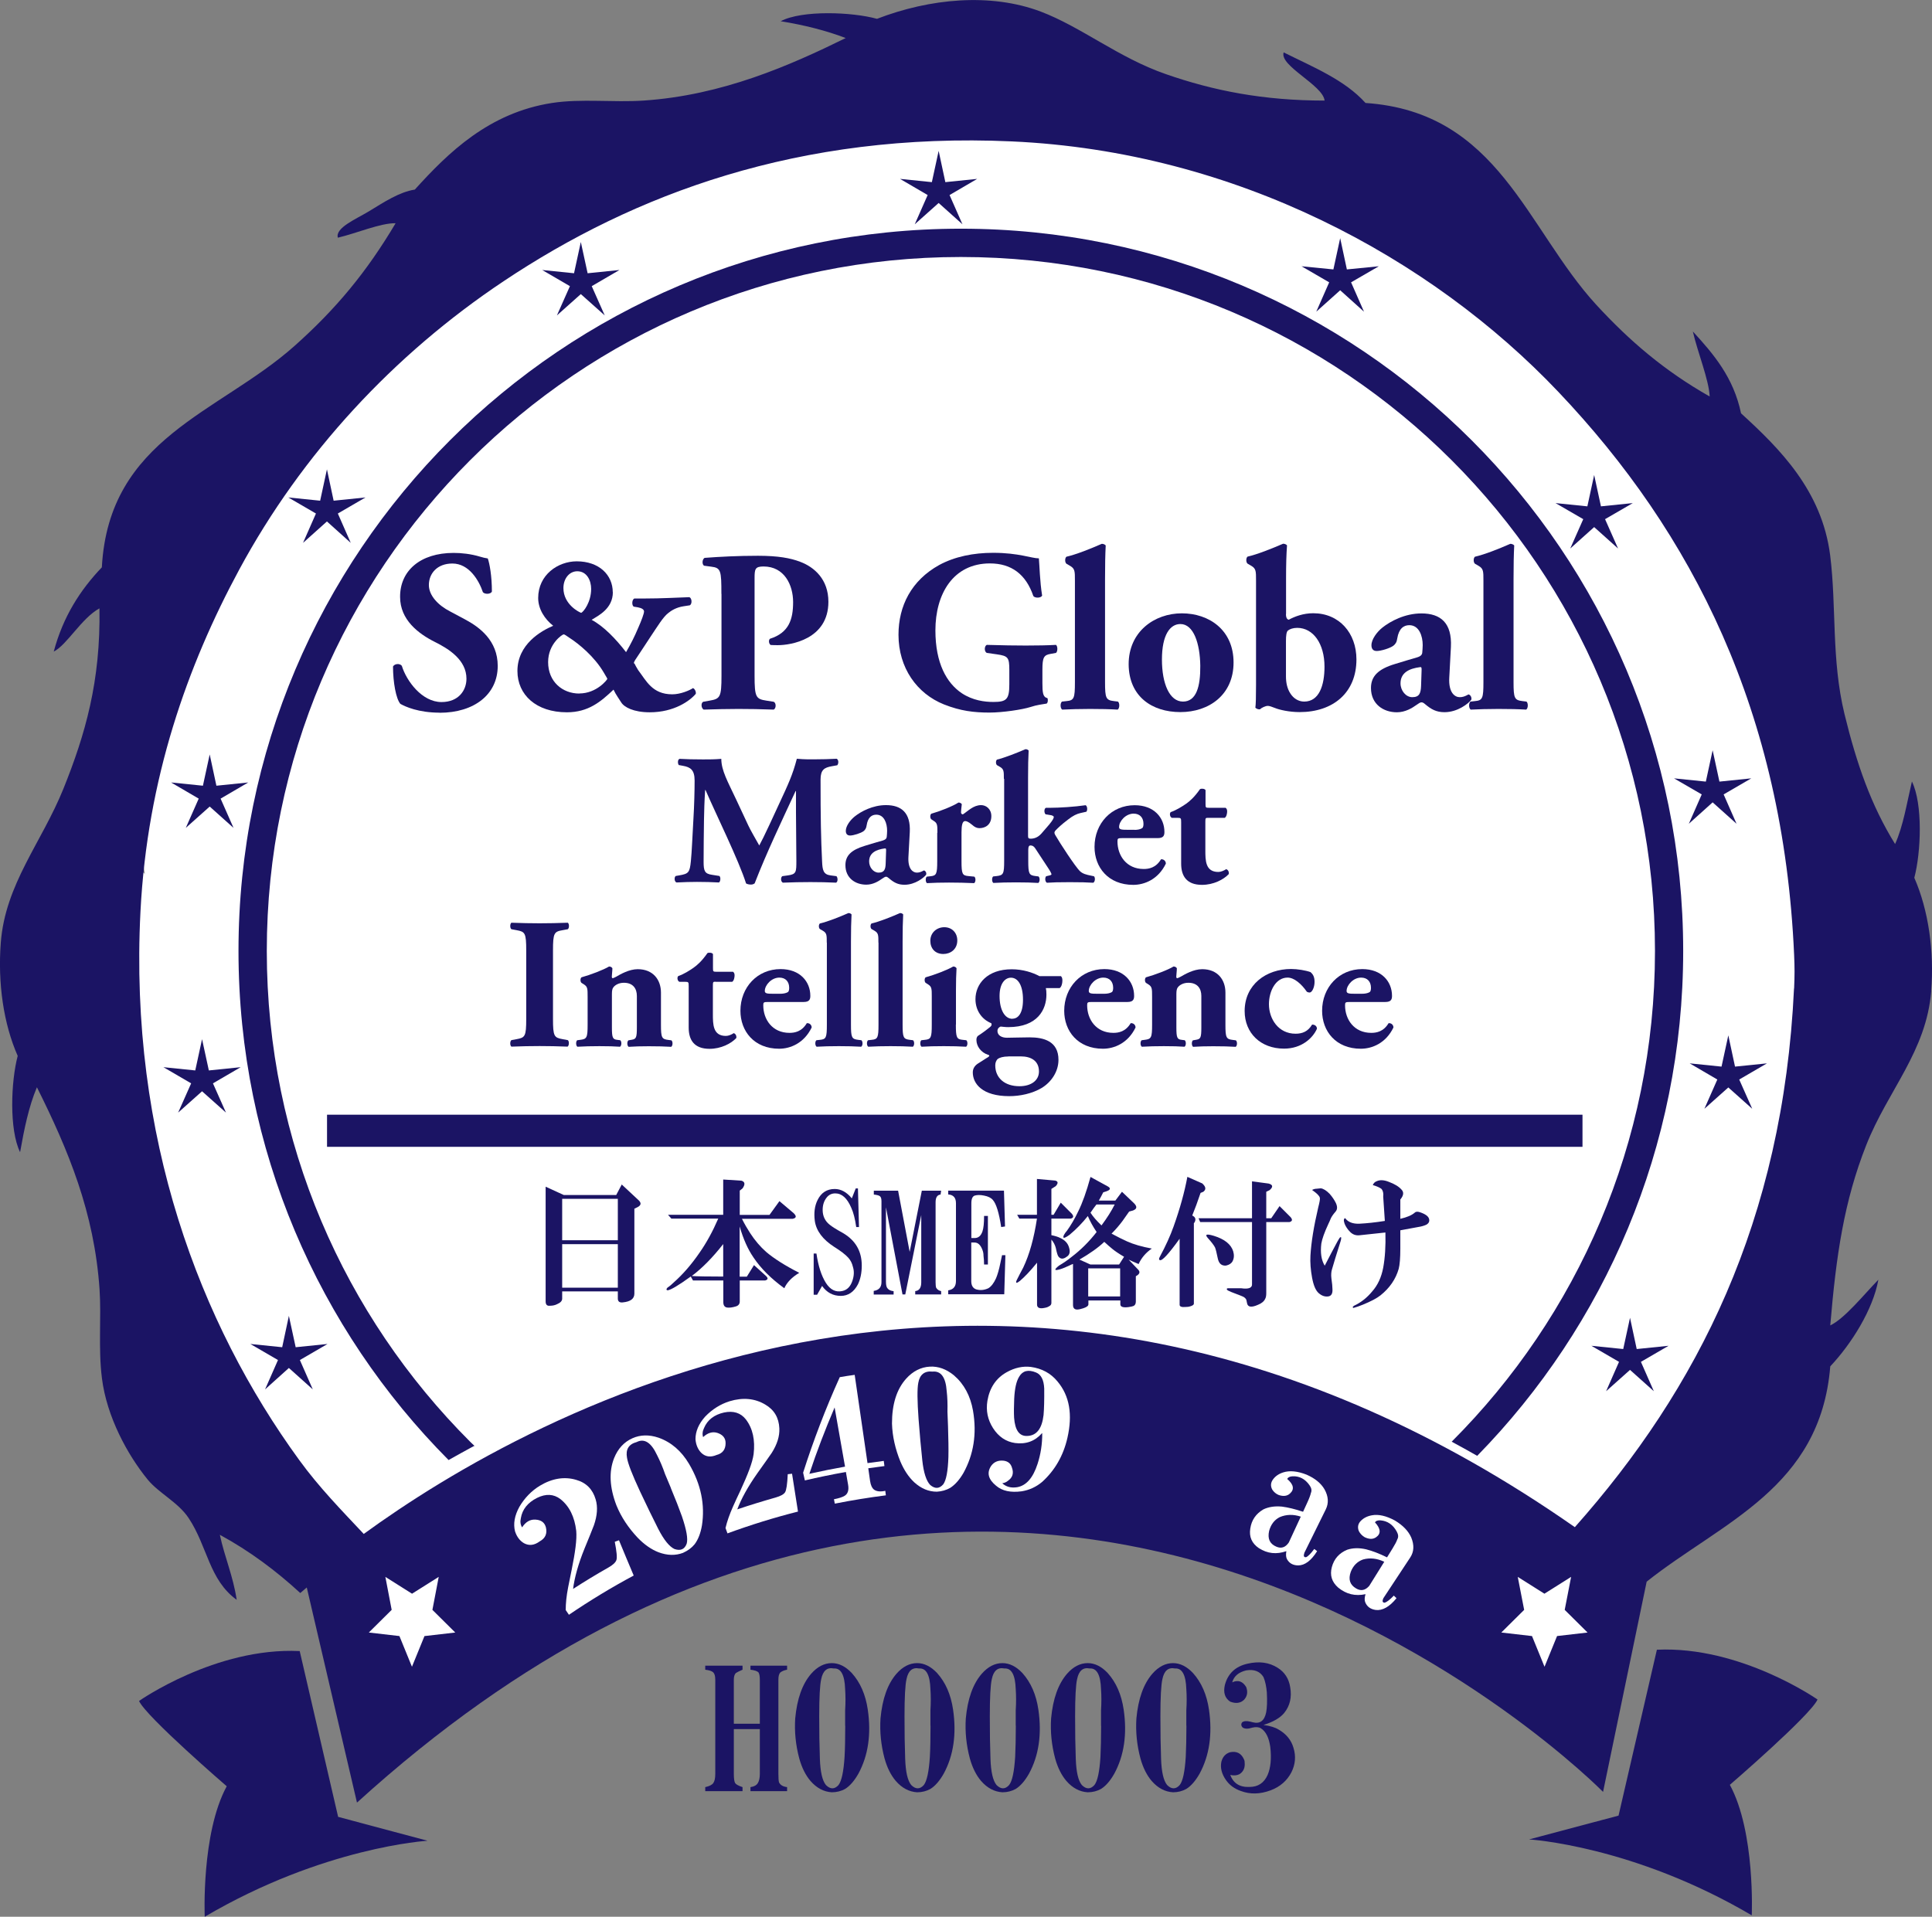 <?xml version="1.0" encoding="UTF-8"?><svg id="b" xmlns="http://www.w3.org/2000/svg" width="202.04" height="200.48" viewBox="0 0 202.04 200.48"><rect x="0" y="0" width="202.04" height="200.48" fill="#808080" stroke="none"/><g id="c"><polyline points="190.06 74.49 190.06 92.33 190.06 109.68 187.63 129.84 184.78 141.47 179.1 149.84 170.75 159.84 166.71 163.18 166.42 174.34 162.67 177.84 157 170.75 149.46 165.84 148.62 152.84 141.85 152.72 133.94 146.12" fill="#fff" stroke-width="0"/><polyline points="8.96 85.34 8.96 95.18 8.96 108 11.63 119.95 14.54 124.53 17.09 135.37 21.13 145.32 26.18 152.84 29.62 160.51 38.56 170.75 43.08 174.34 46.58 174.34 49.63 168.85 49.63 157.18 56.44 152.72 64.78 147.56 70.32 145.51" fill="#fff" stroke-width="0"/><ellipse cx="100.25" cy="82.75" rx="85.76" ry="70.61" fill="#fff" stroke-width="0"/><path d="M201.95,103.64c.34-4.12-.28-8.46-1.76-11.83.71-2.68.9-7.73-.25-10.07-.53,2.24-.9,4.64-1.76,6.54-2.5-4.03-4.01-8.35-5.29-13.59-1.39-5.74-.82-11.15-1.5-16.61-.86-6.77-5.28-11.16-9.32-14.85-.78-3.74-2.86-6.19-5.04-8.56.5,2.19,1.68,5.04,1.76,6.8-4.74-2.69-8.37-5.81-11.83-9.56-7.35-8-10.23-20.2-24.16-21.14-2.19-2.43-5.48-3.75-8.56-5.29-.47,1.41,4.11,3.42,4.28,5.04-6.43,0-11.65-1.04-16.61-2.77-4.95-1.72-8.81-4.92-13.08-6.54-5.25-1.98-11.6-1.37-17.12.76-2.57-.72-7.85-.93-10.07.25,2.45.4,4.74.97,6.8,1.76-5.78,2.84-12.87,5.99-21.15,6.54-3.2.21-6.49-.22-9.56.25-6.6,1.02-10.86,5.2-14.35,9.06-1.63.25-3.25,1.33-4.78,2.26-1.31.8-3.57,1.73-3.27,2.77,1.9-.44,4.49-1.55,6.04-1.51-3.01,5.07-6.2,8.94-10.58,12.84-7.89,7.02-19.41,9.6-20.14,23.15-2.26,2.36-4.06,5.17-5.03,8.81,1.39-.7,2.89-3.48,4.78-4.52.13,7.62-1.48,13.18-3.77,18.87-2.28,5.64-6.08,9.96-6.55,16.11-.32,4.21.28,8.45,1.77,11.83-.71,2.68-.9,7.73.25,10.07.43-2.42.91-4.79,1.76-6.79,3.29,6.59,6,13.08,6.55,21.14.2,2.94-.15,6.13.25,9.31.5,3.99,2.65,7.97,4.78,10.58,1.17,1.43,3.17,2.36,4.28,4.02,1.99,2.99,2.13,6.46,5.03,8.56-.37-2.49-1.26-4.45-1.76-6.8,3.13,1.7,5.9,3.78,8.41,6.09.18-.16.42-.35.68-.58l5.25,22.5c69.46-63.11,130.31-1.12,130.31-1.12l4.56-21.99c7.87-6.25,18.17-9.78,19.2-22.52,2.2-2.33,4.47-5.93,5.03-9.06-1.53,1.57-3.5,4.04-5.03,4.78.62-7.37,1.44-12.98,3.77-18.88,2.26-5.71,6.28-9.76,6.79-16.11ZM44.39,171.12l-1.31,3.21-1.31-3.21-3.2-.37,2.39-2.37-.66-3.45,2.79,1.76,2.79-1.76-.66,3.45,2.39,2.37-3.2.37ZM162.83,171.12l-1.31,3.21-1.31-3.21-3.21-.37,2.39-2.37-.67-3.45,2.79,1.76,2.79-1.76-.67,3.45,2.39,2.37-3.2.37ZM187.61,103.39c-1.15,24.36-10.1,41.9-22.92,56.34-58.63-40.95-109.54-11.75-126.65.71-2.29-2.44-4.68-4.88-6.74-7.72-10.4-14.27-17.82-33.79-16.61-57.39.71-13.89,4.9-25.69,10.32-35.74,6.54-12.12,16.14-22.5,27.69-30.2,13.53-9.03,30.82-15.61,53.11-14.6,23.44,1.06,43.86,12.19,57.14,26.18,14.05,14.79,23.55,33.5,24.67,58.89.06,1.38.06,2.11,0,3.52Z" fill="#1b1464" stroke-width="0"/><path d="M31.33,172.69c-8.78-.42-16.79,5.22-16.79,5.22.76,1.67,9.17,8.92,9.17,8.92-2.68,4.93-2.3,13.65-2.3,13.65,12.42-7.31,23.3-7.95,23.3-7.95l-9.35-2.5-4.02-17.35Z" fill="#1b1464" stroke-width="0"/><path d="M173.27,172.55l-4.01,17.35-9.36,2.49s10.88.63,23.29,7.94c0,0,.39-8.71-2.29-13.65,0,0,8.39-7.23,9.17-8.92,0,0-8.02-5.62-16.79-5.21Z" fill="#1b1464" stroke-width="0"/><path d="M49.56,151.26s.03-.02.06-.03c-.15-.14-.31-.29-.46-.44-13.14-13.14-21.26-31.27-21.26-51.32s8.12-38.19,21.26-51.33c13.14-13.13,31.28-21.26,51.32-21.26s38.19,8.12,51.33,21.26c13.14,13.14,21.26,31.28,21.26,51.33s-8.12,38.18-21.26,51.32t0,0c.89.48,1.78.97,2.67,1.48,13.32-13.62,21.54-32.25,21.54-52.81,0-41.72-33.82-75.54-75.54-75.54-41.72,0-75.54,33.82-75.54,75.54,0,20.77,8.4,39.6,21.97,53.25.86-.48,1.73-.97,2.64-1.46Z" fill="#1b1464" stroke-width="0"/><rect x="34.2" y="116.59" width="131.29" height="3.36" fill="#1b1464" stroke-width="0"/><path d="M58.79,135.08v.75c0,.23-.17.42-.52.57-.23.12-.48.17-.75.17-.31.04-.46-.11-.46-.46v-11.99l1.9.87h5.48l.58-1.1,1.79,1.67c.27.27.23.5-.12.69l-.35.17v8.88c0,.54-.4.84-1.21.92-.35.04-.52-.1-.52-.4v-.75h-5.82ZM58.79,125.39v4.33h5.82v-4.33h-5.82ZM58.79,134.68h5.82v-4.55h-5.82v4.55Z" fill="#1b1464" stroke-width="0"/><path d="M72.23,133.52c-1.27.92-2.08,1.4-2.42,1.44-.15-.04-.15-.13,0-.29.23-.15.44-.33.63-.52.96-.85,1.86-1.88,2.71-3.12.73-1.04,1.38-2.23,1.96-3.57h-4.9l-.35-.4h5.77v-3.69l1.9.12c.38.11.42.38.12.81l-.29.23v2.54h3.11l1.04-1.44,1.5,1.27c.31.31.27.5-.12.58h-5.3c.27.54.56,1.04.86,1.5.5.77,1.06,1.42,1.67,1.96.81.69,1.96,1.42,3.46,2.19-.77.46-1.29,1-1.56,1.61-1.38-1-2.46-2.07-3.23-3.23-.58-.84-1.06-1.92-1.44-3.23v5.25h.75l.75-1.21,1.27,1.15c.23.23.19.38-.11.46h-2.65v2.19c0,.27-.14.44-.4.52-.39.12-.69.15-.92.12-.27-.04-.4-.23-.4-.58v-2.25h-3.17l-.23-.41ZM75.63,130.12c-1.08,1.38-2.17,2.5-3.29,3.34.54.04,1.63.06,3.29.06v-3.4Z" fill="#1b1464" stroke-width="0"/><path d="M85.09,135.43v-4.32h.29c.19,1.31.52,2.32.98,3.06.46.73,1.04,1.02,1.73.86.5-.11.84-.46,1.04-1.04.19-.54.21-1.04.06-1.5-.08-.35-.23-.65-.46-.92-.31-.35-.81-.73-1.5-1.16-1.19-.77-1.87-1.67-2.02-2.71-.11-.84-.02-1.57.29-2.19.38-.77.98-1.15,1.79-1.15.65,0,1.25.32,1.79.98l.41-1.04h.23l.11,4.04h-.29c-.12-.85-.29-1.52-.52-2.02-.43-1-.98-1.5-1.67-1.5-.38,0-.69.15-.92.46-.27.35-.4.77-.4,1.27,0,.65.25,1.17.75,1.56.23.19.69.48,1.38.86,1.31.77,1.96,1.9,1.96,3.4,0,.77-.14,1.42-.4,1.96-.42.8-1.02,1.21-1.79,1.21-.81,0-1.46-.34-1.96-1.04l-.52.92h-.35Z" fill="#1b1464" stroke-width="0"/><path d="M91.37,135.37v-.35c.54-.08.81-.38.81-.92v-8.47c0-.27-.06-.44-.17-.52-.08-.07-.29-.13-.63-.17v-.4h2.54l1.21,6.4,1.27-6.4h2.02l-.06.4c-.35.04-.52.31-.52.81v8.36c0,.27.02.46.06.58.12.19.29.31.52.35v.35h-2.71v-.35c.42-.04.63-.35.63-.92v-7.03l-1.67,8.3h-.29l-1.73-9.11v7.79c0,.35.06.58.17.69.12.16.33.25.63.29v.35h-2.08Z" fill="#1b1464" stroke-width="0"/><path d="M99.16,135.37v-.41c.54-.08.81-.4.81-.98v-8.13c0-.58-.27-.88-.81-.92v-.4h5.83l.11,3.75-.4.06c-.23-1.5-.52-2.44-.87-2.83-.19-.23-.5-.38-.92-.46-.39-.08-.71-.08-.98,0-.23.08-.35.34-.35.81v3.63h.35c.38,0,.65-.23.81-.69.12-.35.17-.89.17-1.62h.4v5.08h-.4c0-.31-.02-.62-.06-.92,0-.23-.04-.44-.12-.63-.19-.5-.46-.75-.81-.75h-.35v4.03c0,.46.17.75.52.87.42.12.84.08,1.27-.12.31-.19.57-.54.8-1.04.15-.35.31-.88.46-1.62l.17-.8h.35l-.12,4.09h-5.88Z" fill="#1b1464" stroke-width="0"/><path d="M108.44,132.08c-.69.85-1.29,1.48-1.79,1.9-.34.27-.46.25-.34-.06.23-.46.46-.91.69-1.33.66-1.38,1.13-3.09,1.44-5.13h-1.84l-.23-.4h2.07v-3.75l1.91.17c.31.08.33.27.06.58l-.46.29v2.71h.23l.75-1.27,1.15,1.15c.23.27.19.44-.11.52h-2.02v1.73c.38.08.69.17.92.29.5.23.8.56.92.98.15.46.08.79-.23.98-.35.27-.64.27-.86,0-.08-.08-.18-.38-.29-.92-.08-.31-.23-.6-.46-.87v6.63c0,.15-.08.27-.23.34-.12.08-.27.14-.46.17-.54.12-.81,0-.81-.34v-4.39ZM112.19,132.2c-.65.31-1.11.5-1.38.57-.58.16-.59.02-.06-.4.46-.27.9-.57,1.33-.92.96-.73,1.83-1.6,2.6-2.59-.39-.58-.69-1.13-.92-1.67-.58.73-1.21,1.38-1.91,1.96-.58.42-.77.42-.58,0,.12-.19.21-.33.29-.4.42-.58.83-1.27,1.21-2.08.42-.84.85-2.04,1.27-3.57l1.79.98c.35.19.31.37-.12.52l-.34.11c-.15.31-.31.6-.46.86h1.73l.69-.92,1.27,1.21c.34.35.3.59-.12.75l-.4.11c-.27.39-.5.71-.69.98-.31.42-.69.87-1.15,1.33.66.35,1.19.62,1.62.81.69.31,1.55.56,2.59.75-.61.42-1.08.96-1.38,1.62-.46-.19-.81-.35-1.04-.46l.98,1.03c.23.23.19.44-.12.64l-.11.06v2.65c0,.23-.08.38-.23.46-.08.04-.25.08-.52.12-.57.08-.87-.02-.87-.29v-.4h-3.34v.4c0,.16-.17.29-.52.41-.27.08-.42.12-.46.12-.42.08-.63-.08-.63-.46v-4.27ZM112.88,131.74l1.15.52h3l.52-.81c-.58-.34-.98-.62-1.21-.81-.19-.15-.48-.4-.86-.75-.65.62-1.52,1.23-2.59,1.85ZM113.8,132.66v2.94h3.34v-2.94h-3.34ZM114.67,125.97c-.15.19-.37.48-.63.87.27.42.65.86,1.15,1.33.57-.77,1.04-1.5,1.38-2.19h-1.9Z" fill="#1b1464" stroke-width="0"/><path d="M123.37,129.55c-1.16,1.61-1.85,2.36-2.08,2.25-.11-.04-.11-.15,0-.35.62-1.15,1.1-2.21,1.44-3.17.66-1.85,1.14-3.58,1.44-5.19l1.56.69c.38.35.42.63.11.87l-.29.12c-.31.92-.6,1.71-.87,2.36l.17.11c.19.16.21.37.06.63l-.06.06v8.42c0,.12-.13.21-.4.29-.12.04-.27.06-.46.06-.42.04-.63-.04-.63-.23v-6.92ZM133.81,126.15l1.15,1.15c.23.27.19.44-.12.52h-2.42v7.44c0,.27-.04.46-.11.58-.12.27-.37.48-.75.63-.69.31-1.08.25-1.15-.17l-.06-.29c-.04-.19-.21-.35-.52-.46-.92-.34-1.42-.55-1.5-.63-.08-.12-.04-.18.12-.18h1.33c.81.12,1.19-.04,1.15-.46v-6.46h-5.42l-.17-.4h5.59v-3.86l1.73.23c.46.12.5.35.11.69l-.35.17v2.77h.52l.87-1.27ZM126.31,129.49c-.34-.39-.14-.46.63-.23,1.11.34,1.79.88,2.02,1.61.11.38.1.73-.06,1.04-.12.23-.35.39-.69.46-.46.04-.75-.21-.86-.75-.12-.58-.21-.96-.29-1.15-.12-.23-.37-.56-.75-.98Z" fill="#1b1464" stroke-width="0"/><path d="M138.54,132.37l.69-1.33c.54-1.04.84-1.58.92-1.62.12-.08.14.04.06.35-.46,1.46-.77,2.46-.92,3-.08.27-.1.58-.06.92.08.54.11.9.11,1.1.04.5-.11.77-.46.81-.35.04-.67-.08-.98-.35-.31-.27-.54-.81-.69-1.62-.15-.81-.21-1.58-.17-2.3.08-1.38.35-3.06.81-5.02.15-.58.21-.92.17-1.04-.04-.19-.31-.46-.81-.81.08-.04.17-.08.29-.11.35-.04.56-.06.63-.06.27.04.58.23.92.58.27.31.48.62.63.92.19.39.19.69,0,.92-.27.31-.44.56-.52.75-.08.19-.15.37-.23.52-.43.92-.67,1.61-.75,2.08-.12.96,0,1.73.34,2.3ZM144.88,128.91l-2.71.29c-.39.04-.71-.08-.98-.35-.27-.27-.46-.56-.58-.86-.12-.35-.09-.54.06-.58.31.42.81.61,1.5.58.77-.04,1.65-.13,2.65-.29l-.17-2.54c.04-.34-.02-.61-.17-.8-.19-.15-.5-.29-.92-.41.08-.19.21-.33.4-.4.35-.16.77-.14,1.27.06.62.23,1.06.5,1.33.81.27.27.23.62-.12,1.04v2.02c.69-.16,1.19-.37,1.5-.64.11-.12.29-.13.52-.06.58.19.9.42.98.69.08.27-.02.48-.29.63-.27.12-.54.19-.81.23l-1.9.35v1.9c0,1-.06,1.71-.17,2.13-.31,1.08-.94,2-1.9,2.77-.39.31-1,.63-1.85.98-.38.15-.71.27-.98.34-.12-.04-.1-.12.06-.23.73-.34,1.37-.85,1.9-1.5.58-.65.96-1.48,1.15-2.48.19-1.03.27-2.27.23-3.69Z" fill="#1b1464" stroke-width="0"/><polygon points="98.16 15.78 98.86 19.05 102.19 18.71 99.3 20.4 100.65 23.46 98.16 21.23 95.66 23.46 97.01 20.4 94.12 18.71 97.45 19.05 98.16 15.78" fill="#1b1464" stroke-width="0"/><polygon points="60.74 25.31 61.45 28.58 64.78 28.24 61.88 29.93 63.24 32.99 60.74 30.76 58.24 32.99 59.6 29.93 56.7 28.24 60.03 28.58 60.74 25.31" fill="#1b1464" stroke-width="0"/><polygon points="140.15 24.91 140.85 28.18 144.19 27.85 141.29 29.53 142.64 32.6 140.15 30.36 137.65 32.6 139 29.53 136.11 27.85 139.44 28.18 140.15 24.91" fill="#1b1464" stroke-width="0"/><polygon points="34.19 49.09 34.89 52.37 38.22 52.03 35.33 53.71 36.68 56.78 34.19 54.54 31.69 56.78 33.04 53.71 30.15 52.03 33.48 52.37 34.19 49.09" fill="#1b1464" stroke-width="0"/><polygon points="166.71 49.68 167.42 52.96 170.75 52.62 167.85 54.3 169.21 57.37 166.71 55.13 164.21 57.37 165.57 54.3 162.67 52.62 166 52.96 166.71 49.68" fill="#1b1464" stroke-width="0"/><polygon points="21.93 78.91 22.63 82.18 25.96 81.84 23.07 83.53 24.42 86.59 21.93 84.36 19.43 86.59 20.78 83.53 17.89 81.84 21.22 82.18 21.93 78.91" fill="#1b1464" stroke-width="0"/><polygon points="179.1 78.47 179.81 81.75 183.14 81.41 180.25 83.09 181.6 86.16 179.1 83.92 176.61 86.16 177.96 83.09 175.06 81.41 178.39 81.75 179.1 78.47" fill="#1b1464" stroke-width="0"/><polygon points="21.13 108.69 21.84 111.96 25.17 111.62 22.27 113.31 23.63 116.37 21.13 114.14 18.63 116.37 19.99 113.31 17.09 111.62 20.42 111.96 21.13 108.69" fill="#1b1464" stroke-width="0"/><polygon points="180.74 108.29 181.44 111.56 184.78 111.22 181.88 112.91 183.24 115.97 180.74 113.74 178.24 115.97 179.59 112.91 176.7 111.22 180.03 111.56 180.74 108.29" fill="#1b1464" stroke-width="0"/><polygon points="30.21 137.63 30.92 140.91 34.25 140.57 31.36 142.25 32.71 145.32 30.21 143.08 27.72 145.32 29.07 142.25 26.18 140.57 29.51 140.91 30.21 137.63" fill="#1b1464" stroke-width="0"/><polygon points="170.46 137.83 171.16 141.1 174.49 140.76 171.6 142.44 172.95 145.51 170.46 143.28 167.96 145.51 169.31 142.44 166.42 140.76 169.75 141.1 170.46 137.83" fill="#1b1464" stroke-width="0"/><path d="M73.75,174.64v-.42h3.9v.42c-.33.14-.56.26-.7.35-.14.14-.21.37-.21.7v4.6h2.72v-4.6c0-.37-.05-.63-.14-.77-.14-.14-.42-.23-.84-.28v-.42h3.83v.42c-.28.05-.51.14-.7.28-.14.14-.21.39-.21.77v9.83c0,.46.02.77.07.91.14.28.42.44.84.49v.42h-3.83v-.42c.37-.05.63-.19.77-.42.14-.23.21-.56.21-.98v-4.67h-2.72v4.67c0,.51.05.84.14.98.09.14.35.28.77.42v.42h-3.9v-.42c.42-.09.7-.23.84-.42s.21-.51.21-.98v-9.83c0-.37-.07-.63-.21-.77-.14-.14-.42-.23-.84-.28Z" fill="#1b1464" stroke-width="0"/><path d="M86.99,187.46c-.84-.05-1.58-.44-2.23-1.18-.51-.6-.91-1.39-1.18-2.37-.37-1.39-.51-2.79-.42-4.18.19-2.04.74-3.6,1.67-4.67.65-.74,1.37-1.11,2.16-1.11.74,0,1.44.35,2.09,1.04.88.98,1.44,2.25,1.67,3.83.37,2.55.05,4.79-.98,6.69-.42.74-.88,1.28-1.39,1.6-.42.23-.88.35-1.39.35ZM88.38,180.5v-1.6c.05-.79.05-1.53,0-2.23-.05-1.49-.44-2.21-1.18-2.16-.7-.14-1.14.23-1.32,1.11-.14.6-.21,1.91-.21,3.9,0,1.63.02,3.11.07,4.46.05,1.35.25,2.25.63,2.72.46.46.91.46,1.32,0,.32-.42.53-1.39.63-2.93.05-.88.07-1.97.07-3.28Z" fill="#1b1464" stroke-width="0"/><path d="M95.91,187.46c-.84-.05-1.58-.44-2.23-1.18-.51-.6-.91-1.39-1.18-2.37-.37-1.39-.51-2.79-.42-4.18.19-2.04.74-3.6,1.67-4.67.65-.74,1.37-1.11,2.16-1.11.74,0,1.44.35,2.09,1.04.88.98,1.44,2.25,1.67,3.83.37,2.55.05,4.79-.98,6.69-.42.74-.88,1.28-1.39,1.6-.42.23-.88.35-1.39.35ZM97.3,180.5v-1.6c.05-.79.05-1.53,0-2.23-.05-1.49-.44-2.21-1.18-2.16-.7-.14-1.14.23-1.32,1.11-.14.6-.21,1.91-.21,3.9,0,1.63.02,3.11.07,4.46.05,1.35.25,2.25.63,2.72.46.46.91.46,1.32,0,.32-.42.53-1.39.63-2.93.05-.88.07-1.97.07-3.28Z" fill="#1b1464" stroke-width="0"/><path d="M104.83,187.46c-.84-.05-1.58-.44-2.23-1.18-.51-.6-.91-1.39-1.18-2.37-.37-1.39-.51-2.79-.42-4.18.19-2.04.74-3.6,1.67-4.67.65-.74,1.37-1.11,2.16-1.11.74,0,1.44.35,2.09,1.04.88.98,1.44,2.25,1.67,3.83.37,2.55.05,4.79-.98,6.69-.42.74-.88,1.28-1.39,1.6-.42.23-.88.35-1.39.35ZM106.22,180.5v-1.6c.05-.79.05-1.53,0-2.23-.05-1.49-.44-2.21-1.18-2.16-.7-.14-1.14.23-1.32,1.11-.14.6-.21,1.91-.21,3.9,0,1.63.02,3.11.07,4.46.05,1.35.25,2.25.63,2.72.46.46.91.46,1.32,0,.33-.42.53-1.39.63-2.93.04-.88.07-1.97.07-3.28Z" fill="#1b1464" stroke-width="0"/><path d="M113.75,187.46c-.84-.05-1.58-.44-2.23-1.18-.51-.6-.91-1.39-1.18-2.37-.37-1.39-.51-2.79-.42-4.18.19-2.04.74-3.6,1.67-4.67.65-.74,1.37-1.11,2.16-1.11.74,0,1.44.35,2.09,1.04.88.98,1.44,2.25,1.67,3.83.37,2.55.05,4.79-.98,6.69-.42.74-.88,1.28-1.39,1.6-.42.23-.88.35-1.39.35ZM115.14,180.5v-1.6c.05-.79.05-1.53,0-2.23-.05-1.49-.44-2.21-1.18-2.16-.7-.14-1.14.23-1.32,1.11-.14.6-.21,1.91-.21,3.9,0,1.63.02,3.11.07,4.46.05,1.35.25,2.25.63,2.72.46.46.91.46,1.32,0,.33-.42.53-1.39.63-2.93.04-.88.07-1.97.07-3.28Z" fill="#1b1464" stroke-width="0"/><path d="M122.67,187.46c-.84-.05-1.58-.44-2.23-1.18-.51-.6-.91-1.39-1.18-2.37-.37-1.39-.51-2.79-.42-4.18.19-2.04.74-3.6,1.67-4.67.65-.74,1.37-1.11,2.16-1.11.74,0,1.44.35,2.09,1.04.88.98,1.44,2.25,1.67,3.83.37,2.55.05,4.79-.98,6.69-.42.74-.88,1.28-1.39,1.6-.42.23-.88.35-1.39.35ZM124.06,180.5v-1.6c.05-.79.05-1.53,0-2.23-.05-1.49-.44-2.21-1.18-2.16-.7-.14-1.14.23-1.32,1.11-.14.6-.21,1.91-.21,3.9,0,1.63.02,3.11.07,4.46.05,1.35.25,2.25.63,2.72.46.46.91.46,1.32,0,.33-.42.53-1.39.63-2.93.04-.88.07-1.97.07-3.28Z" fill="#1b1464" stroke-width="0"/><path d="M128.66,185.65c.32.88,1,1.3,2.02,1.25.88,0,1.51-.42,1.88-1.25.32-.74.42-1.72.28-2.93-.14-.98-.46-1.62-.98-1.95-.23-.14-.53-.16-.91-.07-.42.14-.74.14-.98,0-.19-.18-.21-.37-.07-.56.19-.14.46-.16.84-.07l.28.07c.74.19,1.21-.16,1.39-1.04.09-.46.12-1.16.07-2.09-.05-.6-.16-1.14-.35-1.6-.37-.6-.98-.84-1.81-.7-.79.19-1.28.6-1.46,1.25.6-.28,1.09-.12,1.46.49.19.51.12.95-.21,1.32-.37.37-.86.44-1.46.21-.56-.37-.74-.95-.56-1.74.32-1.21,1.12-1.95,2.37-2.23,1.21-.28,2.25-.14,3.14.42.74.46,1.18,1.14,1.32,2.02.19,1.07-.02,1.97-.63,2.72-.42.51-1.14.93-2.16,1.25.7.09,1.23.26,1.6.49.79.46,1.3,1.09,1.53,1.88.28.88.21,1.74-.21,2.58-.46.88-1.18,1.51-2.16,1.88-1.12.42-2.16.44-3.14.07-.65-.23-1.16-.6-1.53-1.12-.46-.65-.63-1.3-.49-1.95.14-.51.44-.84.91-.98.7-.14,1.18.12,1.46.77.05.09.07.26.07.49,0,.46-.19.81-.56,1.04-.28.14-.6.16-.98.07Z" fill="#1b1464" stroke-width="0"/><path d="M45.98,74.54c-2.22,0-3.6-.63-4.11-.92-.46-.53-.77-2.27-.77-3.91.17-.31.72-.34.92-.07.48,1.57,2.1,3.79,4.15,3.79,1.79,0,2.61-1.23,2.61-2.44,0-1.96-1.84-3.12-3.29-3.84-1.74-.87-3.65-2.32-3.65-4.71-.02-2.73,2.1-4.61,5.6-4.61.8,0,1.79.1,2.75.39.31.1.53.14.82.19.19.53.43,1.84.43,3.46-.12.29-.73.31-.94.07-.41-1.23-1.45-3-3.19-3-1.59,0-2.46,1.04-2.46,2.25,0,1.11.99,2.13,2.2,2.75l1.59.85c1.5.8,3.41,2.2,3.41,4.86,0,2.97-2.44,4.9-6.09,4.9Z" fill="#1b1464" stroke-width="0"/><path d="M64.09,61.93c0,1.74-1.52,2.46-2.22,2.9,1.28.68,2.56,2.03,3.6,3.38.53-.92.87-1.59,1.28-2.56.34-.77.6-1.47.6-1.69s-.24-.36-.65-.44l-.43-.07c-.22-.14-.19-.75.07-.85h.99c1.86,0,3.5-.1,4.76-.14.27.1.31.7.05.85l-.65.1c-.8.12-1.33.48-1.62.72-.53.41-1.11,1.38-1.81,2.42-.48.72-1.18,1.81-1.45,2.2-.12.17-.29.41-.34.63h.05c0-.1.05.12.41.7.85,1.11,1.47,2.54,3.57,2.54.87,0,1.81-.41,2.17-.65.19.07.34.39.29.6-.6.72-2.25,1.93-4.81,1.93-1.69,0-2.68-.53-2.99-1.04-.17-.29-.56-.8-.8-1.33-1.33,1.26-2.63,2.37-4.88,2.37-3.21,0-5.17-1.83-5.17-4.32,0-2.8,2.49-4.2,3.74-4.73-.87-.68-1.57-1.74-1.57-2.9,0-2.44,2.08-3.84,4.03-3.84,2.34,0,3.77,1.42,3.77,3.24ZM60.59,72.53c1.81,0,2.92-1.45,2.92-1.52s-.1-.19-.39-.7c-.97-1.64-2.58-2.97-3.6-3.62-.29-.19-.46-.34-.58-.34s-1.62.97-1.62,2.9c0,2.05,1.5,3.29,3.26,3.29ZM60.37,59.75c-.82,0-1.45.75-1.45,1.76,0,1.72,1.67,2.54,1.86,2.59.24-.1,1.04-1.11,1.04-2.51,0-.89-.46-1.84-1.45-1.84Z" fill="#1b1464" stroke-width="0"/><path d="M75.44,62.12c0-2.44-.05-2.73-1.06-2.85l-.75-.1c-.22-.12-.22-.65.05-.82,1.59-.12,3.48-.22,5.58-.22s3.41.24,4.42.63c1.47.55,2.95,1.83,2.95,4.18,0,3.96-3.99,4.54-5.27,4.54-.29,0-.51,0-.77-.02-.19-.12-.24-.51-.07-.65,2-.63,2.42-2.05,2.42-3.84s-.92-3.72-3.09-3.72c-.89,0-.94.27-.94,1.23v10.19c0,2.25.14,2.44,1.23,2.61l.77.12c.27.12.27.68,0,.82-1.35-.05-2.54-.07-3.7-.07s-2.32.03-3.62.07c-.27-.15-.31-.7-.05-.82l.68-.12c1.09-.19,1.23-.36,1.23-2.61v-8.55Z" fill="#1b1464" stroke-width="0"/><path d="M109.01,71.42c0,1.01.05,1.5.51,1.59.1.1.07.51-.07.58-.41.07-1.04.14-1.69.36-.84.27-2.92.58-4.28.58-1.64,0-3.04-.17-4.76-.85-2.83-1.13-4.76-3.82-4.76-7.29,0-3.02,1.35-5.68,4.25-7.29,1.64-.89,3.6-1.28,5.65-1.28,2.68,0,4.01.58,4.78.58.07.72.1,2.42.34,3.89-.1.27-.75.29-.92.05-.77-2.27-2.29-3.41-4.54-3.41-3.84,0-5.7,3.19-5.7,7,0,3.45,1.18,5.51,2.75,6.57,1.16.77,2.41.92,3.31.92,1.38,0,1.67-.27,1.67-1.84v-1.52c0-1.3-.14-1.45-1.3-1.62l-1.06-.15c-.27-.14-.27-.7,0-.84,1.71.05,2.9.07,4.08.07s2.34-.02,3.16-.07c.19.14.19.7,0,.84l-.55.1c-.72.12-.87.36-.87,1.67v1.35Z" fill="#1b1464" stroke-width="0"/><path d="M112.41,60.72c0-.96,0-1.23-.48-1.52l-.41-.24c-.17-.15-.17-.58,0-.73,1.04-.24,2.49-.82,3.7-1.35.14,0,.31.05.41.17-.05.99-.07,2-.07,3.53v10.77c0,1.69.1,1.88.94,1.98l.41.05c.19.14.19.7-.03.84-.8-.05-1.81-.07-2.9-.07s-2.05.03-2.9.07c-.22-.15-.22-.7-.02-.84l.46-.05c.8-.07.89-.29.89-1.98v-10.63Z" fill="#1b1464" stroke-width="0"/><path d="M118.03,69.51c-.02-3.45,2.71-5.36,5.56-5.36s5.41,1.74,5.41,5.14-2.58,5.19-5.56,5.19-5.38-1.64-5.41-4.98ZM121.51,68.98c0,2.54.8,4.4,2.2,4.4s1.83-1.57,1.81-3.74c-.03-2.34-.7-4.37-2.08-4.37-1.06,0-1.93,1.09-1.93,3.72Z" fill="#1b1464" stroke-width="0"/><path d="M134.48,64.22c0,.41.12.56.29.6.63-.34,1.52-.68,2.56-.68,2.73,0,4.52,2.08,4.52,4.83,0,3.5-2.46,5.51-5.94,5.51-1.09,0-2.12-.24-2.58-.43-.36-.14-.58-.22-.75-.22-.24,0-.65.19-.82.36-.17.02-.36-.05-.48-.17.05-.31.07-1.14.07-2.39v-10.92c0-.96,0-1.23-.48-1.52l-.41-.24c-.17-.15-.17-.58,0-.73,1.04-.24,2.49-.82,3.72-1.35.14,0,.31.05.41.17-.07.99-.1,2-.1,3.53v3.65ZM134.48,70.75c0,.63.12,1.28.48,1.81.31.48.82.82,1.43.82,1.57,0,2.12-1.71,2.12-3.65,0-2.41-1.18-4.06-2.85-4.06-.43,0-.77.12-.96.27-.17.12-.22.53-.22,1.11v3.7Z" fill="#1b1464" stroke-width="0"/><path d="M151.56,70.84c-.1,1.64.6,2.08,1.09,2.08.29,0,.53-.07.92-.29.22.05.36.34.29.56-.29.39-1.42,1.3-2.8,1.3-.85,0-1.38-.29-2.03-.84-.17-.15-.27-.19-.39-.19s-.27.1-.51.27c-.43.31-1.16.77-2.05.77-1.4,0-2.71-.84-2.71-2.54,0-1.23.75-1.98,2.51-2.51.92-.29,1.6-.48,2.27-.68.43-.12.55-.29.58-.48.02-.27.05-.53.05-.82,0-.92-.36-2.08-1.4-2.08-.58,0-1.09.34-1.26,1.38-.05.39-.19.6-.41.77-.36.27-1.3.55-1.74.55-.41,0-.55-.27-.55-.6,0-.63.58-1.4,1.16-1.86.82-.65,2.34-1.47,4.06-1.47,2.03,0,3.21,1.01,3.09,3.5l-.17,3.19ZM148.66,70.21c.02-.39,0-.46-.17-.43-1.09.14-2.03.56-2.03,1.69,0,.77.56,1.45,1.23,1.45.75,0,.89-.43.92-1.18l.05-1.52Z" fill="#1b1464" stroke-width="0"/><path d="M155.13,60.72c0-.96,0-1.23-.48-1.52l-.41-.24c-.17-.15-.17-.58,0-.73,1.04-.24,2.49-.82,3.7-1.35.14,0,.31.05.41.17-.05.99-.07,2-.07,3.53v10.77c0,1.69.1,1.88.94,1.98l.41.05c.19.14.19.7-.03.84-.8-.05-1.81-.07-2.9-.07s-2.05.03-2.9.07c-.22-.15-.22-.7-.02-.84l.46-.05c.8-.07.89-.29.89-1.98v-10.63Z" fill="#1b1464" stroke-width="0"/><path d="M71.01,80.05c-.16-.16-.16-.62.06-.68.66.04,1.5.06,2.45.06.64,0,1.21,0,1.91-.06,0,1.21.68,2.39,1.54,4.22l1.28,2.74c.17.39.88,1.62,1.15,2.1.25-.47.56-1.07,1.09-2.22l.99-2.14c.93-2,1.42-3.04,1.85-4.71.89.08,1.34.06,1.93.06.64,0,1.54-.02,2.24-.06.21.12.21.49.06.68l-.56.1c-.8.14-1.19.37-1.19,1.4,0,4.01.04,6.11.16,8.56.04.89.12,1.36.88,1.46l.62.08c.16.16.16.6-.04.68-.89-.04-1.73-.06-2.68-.06-.88,0-1.95.02-2.88.06-.23-.1-.25-.54-.06-.68l.58-.08c.89-.12.89-.35.89-1.54l-.04-5.06v-2.22h-.04c-1.44,3.11-3,6.36-4.28,9.65-.1.08-.23.13-.39.13-.17,0-.39-.04-.51-.12-.76-2.41-3.15-7.24-4.24-9.77h-.04c-.08,1.27-.1,2.12-.12,3.13-.02,1.26-.04,3.21-.04,4.38,0,.97.12,1.25.89,1.36l.76.12c.16.14.12.58-.04.68-.72-.04-1.56-.06-2.3-.06-.62,0-1.36.02-2.14.06-.25-.08-.25-.58-.08-.68l.35-.06c.99-.17,1.11-.29,1.23-1.5.1-.95.16-2.64.27-4.49.08-1.3.12-2.88.12-3.93,0-1.11-.43-1.4-1.21-1.54l-.43-.08Z" fill="#1b1464" stroke-width="0"/><path d="M95,89.6c-.08,1.32.49,1.67.88,1.67.23,0,.43-.06.74-.23.18.04.29.27.23.45-.23.31-1.15,1.05-2.26,1.05-.68,0-1.11-.23-1.63-.68-.14-.12-.21-.16-.31-.16s-.21.08-.41.21c-.35.25-.93.62-1.65.62-1.13,0-2.18-.68-2.18-2.04,0-.99.6-1.59,2.02-2.02.74-.23,1.28-.39,1.83-.54.35-.1.45-.23.47-.39.02-.21.04-.43.04-.66,0-.74-.29-1.67-1.13-1.67-.47,0-.88.27-1.01,1.11-.04.31-.16.49-.33.62-.29.21-1.05.45-1.4.45-.33,0-.45-.21-.45-.49,0-.51.47-1.13.93-1.5.66-.53,1.89-1.19,3.27-1.19,1.63,0,2.59.82,2.49,2.82l-.14,2.57ZM92.66,89.09c.02-.31,0-.37-.14-.35-.88.12-1.63.45-1.63,1.36,0,.62.45,1.17.99,1.17.6,0,.72-.35.74-.95l.04-1.23Z" fill="#1b1464" stroke-width="0"/><path d="M98.03,87.11c0-.78,0-1.01-.37-1.24l-.27-.18c-.14-.12-.14-.47,0-.58.89-.25,2.24-.78,2.84-1.17.16,0,.27.06.35.17-.04.39-.08.66-.08.84,0,.14.04.19.19.23.52-.33,1.09-.97,1.91-.97.53,0,1.07.41,1.07,1.15,0,.89-.62,1.26-1.25,1.26-.27,0-.51-.12-.76-.35-.45-.37-.62-.39-.74-.39-.27,0-.37.43-.37,1.17v3c0,1.36.08,1.52.72,1.58l.62.06c.16.12.16.56-.02.68-.93-.04-1.71-.06-2.63-.06-.8,0-1.65.02-2.3.06-.17-.12-.17-.56-.02-.68l.37-.04c.64-.06.72-.23.72-1.6v-2.94Z" fill="#1b1464" stroke-width="0"/><path d="M104.98,81.45c0-.78,0-.99-.39-1.23l-.33-.19c-.14-.12-.14-.47,0-.58.8-.2,1.98-.66,2.98-1.09.12,0,.25.04.33.14-.04.8-.06,1.61-.06,2.84v6.11c0,.21.06.27.27.27.33,0,.74-.1,1.13-.54l.82-.95c.37-.45.47-.66.47-.78,0-.1-.19-.18-.37-.2l-.49-.08c-.17-.17-.16-.6.04-.68h.47c.91,0,2.53-.1,3.68-.27.19.1.21.53.08.68l-.62.14c-.37.08-.78.27-1.3.68-.74.56-1.03.86-1.3,1.13-.1.12-.12.19-.12.25s.04.18.14.33c.35.62,2.06,3.27,2.55,3.71.27.25.64.35,1.15.45l.29.06c.16.14.12.6-.08.68-.6-.04-1.32-.06-2.45-.06s-1.85.02-2.39.06c-.19-.1-.23-.51-.08-.68l.25-.06c.19-.04.31-.08.31-.15s-.17-.39-.33-.62l-1.38-2.1c-.14-.21-.29-.29-.49-.29-.14,0-.23.1-.23.47v1.13c0,1.36.08,1.52.76,1.6l.31.04c.16.12.16.56-.02.68-.62-.04-1.44-.06-2.33-.06s-1.69.02-2.37.06c-.17-.12-.17-.56-.02-.68l.37-.04c.7-.08.78-.23.78-1.6v-8.56Z" fill="#1b1464" stroke-width="0"/><path d="M117.35,87.66c-.45,0-.49.04-.49.35,0,1.46.93,2.88,2.74,2.88.54,0,1.28-.12,1.81-1.01.21-.04.51.12.51.45-.8,1.65-2.24,2.22-3.41,2.22-2.63,0-4.05-1.85-4.05-3.97,0-2.45,1.77-4.36,4.2-4.36,2.02,0,3.11,1.3,3.11,2.8,0,.37-.1.64-.7.64h-3.74ZM118.64,86.8c.27,0,.58-.04.8-.18.1-.06.14-.25.14-.45,0-.64-.37-1.07-1.03-1.07-.82,0-1.52.78-1.52,1.4,0,.27.27.29.9.29h.72Z" fill="#1b1464" stroke-width="0"/><path d="M126.32,85.54c-.25,0-.27.02-.27.45v2.92c0,1.09,0,2.29,1.36,2.29.27,0,.58-.14.82-.29.19.06.31.27.27.51-.54.58-1.6,1.13-2.8,1.13-1.61,0-2.18-.93-2.18-2.22v-4.34c0-.41-.02-.45-.37-.45h-.6c-.21-.08-.27-.47-.12-.6.6-.21,1.15-.56,1.62-.88.35-.25.84-.66,1.44-1.52.14-.08.49-.06.58.1v1.46c0,.37.02.39.37.39h1.73c.1.08.16.19.16.37,0,.21-.06.56-.25.68h-1.75Z" fill="#1b1464" stroke-width="0"/><path d="M57.83,106.57c0,1.83.12,1.96,1.01,2.12l.54.1c.16.12.14.56-.02.68-1.05-.04-2-.06-2.92-.06s-1.91.02-2.96.06c-.16-.12-.16-.56,0-.68l.54-.1c.89-.16,1.01-.29,1.01-2.12v-7.16c0-1.83-.12-1.96-1.01-2.12l-.54-.1c-.16-.12-.16-.56,0-.68,1.05.04,2.02.06,2.96.06s1.89-.02,2.94-.06c.16.12.16.56,0,.68l-.54.1c-.89.15-1.01.29-1.01,2.12v7.16Z" fill="#1b1464" stroke-width="0"/><path d="M61.45,104.22c0-.78,0-1.01-.37-1.25l-.27-.17c-.14-.12-.14-.47,0-.58.91-.25,2.31-.78,2.88-1.13.16,0,.27.06.35.18,0,.27-.06.74-.06.88,0,.12.04.16.1.16s.25-.1.37-.16c.43-.25,1.34-.78,2.24-.78,1.61,0,2.43,1.11,2.43,2.45v3.35c0,1.36.08,1.52.78,1.6l.31.04c.16.12.16.56-.02.68-.6-.04-1.42-.06-2.35-.06-.78,0-1.54.02-2.1.06-.18-.12-.18-.56-.02-.68l.35-.06c.45-.08.53-.21.53-1.29v-3.29c0-.76-.39-1.38-1.36-1.38-.54,0-.93.25-1.09.47-.12.13-.16.37-.16.72v3.48c0,1.07.08,1.25.56,1.3l.31.04c.16.12.16.56-.02.68-.6-.04-1.23-.06-2.16-.06-.82,0-1.61.02-2.3.06-.17-.12-.17-.56-.02-.68l.31-.04c.7-.08.78-.23.78-1.6v-2.94Z" fill="#1b1464" stroke-width="0"/><path d="M74.82,102.68c-.25,0-.27.02-.27.45v2.92c0,1.09,0,2.3,1.36,2.3.27,0,.58-.13.82-.29.19.06.31.27.27.51-.54.58-1.6,1.13-2.8,1.13-1.61,0-2.18-.93-2.18-2.22v-4.34c0-.41-.02-.45-.37-.45h-.6c-.21-.08-.27-.47-.12-.6.6-.21,1.15-.56,1.61-.88.35-.25.84-.66,1.44-1.52.14-.08.49-.06.58.1v1.46c0,.37.02.39.37.39h1.73c.1.08.16.19.16.37,0,.21-.06.56-.25.68h-1.75Z" fill="#1b1464" stroke-width="0"/><path d="M80.31,104.8c-.45,0-.49.04-.49.35,0,1.46.93,2.88,2.74,2.88.54,0,1.28-.12,1.81-1.01.21-.04.51.12.51.45-.8,1.65-2.24,2.22-3.4,2.22-2.63,0-4.05-1.85-4.05-3.97,0-2.45,1.77-4.36,4.2-4.36,2.02,0,3.11,1.3,3.11,2.8,0,.37-.1.64-.7.64h-3.74ZM81.59,103.94c.27,0,.58-.04.8-.17.1-.06.14-.25.14-.45,0-.64-.37-1.07-1.03-1.07-.82,0-1.52.78-1.52,1.4,0,.27.27.29.89.29h.72Z" fill="#1b1464" stroke-width="0"/><path d="M86.46,98.59c0-.78,0-.99-.39-1.23l-.33-.19c-.14-.12-.14-.47,0-.58.84-.2,2-.66,2.98-1.09.12,0,.25.04.33.14-.04.8-.06,1.62-.06,2.84v8.68c0,1.36.08,1.52.76,1.6l.33.04c.16.12.16.56-.02.68-.64-.04-1.46-.06-2.33-.06s-1.65.02-2.33.06c-.18-.12-.18-.56-.02-.68l.37-.04c.64-.06.72-.23.72-1.6v-8.56Z" fill="#1b1464" stroke-width="0"/><path d="M91.86,98.59c0-.78,0-.99-.39-1.23l-.33-.19c-.14-.12-.14-.47,0-.58.84-.2,2-.66,2.98-1.09.12,0,.25.04.33.14-.04.8-.06,1.62-.06,2.84v8.68c0,1.36.08,1.52.76,1.6l.33.04c.16.12.16.56-.02.68-.64-.04-1.46-.06-2.33-.06s-1.65.02-2.33.06c-.18-.12-.18-.56-.02-.68l.37-.04c.64-.06.72-.23.72-1.6v-8.56Z" fill="#1b1464" stroke-width="0"/><path d="M99.96,107.16c0,1.36.08,1.54.72,1.6l.37.04c.16.12.16.56-.02.68-.68-.04-1.44-.06-2.33-.06s-1.69.02-2.33.06c-.17-.12-.17-.56-.02-.68l.37-.04c.64-.06.72-.23.72-1.6v-2.94c0-.78,0-1.01-.37-1.25l-.27-.17c-.14-.12-.14-.47,0-.58.91-.25,2.3-.78,2.88-1.13.16,0,.27.06.35.18-.04.58-.06,1.44-.06,2.31v3.58ZM100.11,98.36c0,.94-.72,1.42-1.46,1.42-.86,0-1.36-.58-1.36-1.38,0-.86.68-1.42,1.46-1.42.82,0,1.36.6,1.36,1.38Z" fill="#1b1464" stroke-width="0"/><path d="M110.93,102.08c.14.12.17.27.17.49,0,.31-.1.66-.29.78h-1.44c.04.18.06.35.06.68,0,1.54-.91,3.4-3.99,3.4-.31,0-.58-.04-.8-.06-.2.08-.33.23-.33.47,0,.43.41.7.99.7.66,0,1.46-.04,2.37-.04,1.46,0,3.02.39,3.02,2.35,0,1.23-.74,2.32-1.75,2.94-1.01.6-2.28.86-3.4.86-2.8,0-3.81-1.29-3.81-2.49,0-.47.29-.78.62-.97.39-.23.74-.49.95-.6.23-.14.18-.23.02-.27-.72-.23-1.21-.88-1.21-1.55,0-.16.04-.31.14-.41.54-.35,1.13-.8,1.25-.91.17-.13.25-.25.16-.43-.97-.39-1.65-1.32-1.65-2.51,0-1.62,1.26-3.13,3.79-3.13,1.15,0,2.18.33,2.9.72h2.24ZM105.44,110.5c-.53,0-.91.12-1.09.25-.19.17-.27.43-.27.68,0,1.32.99,2.18,2.53,2.18,1.22,0,2.04-.6,2.04-1.54,0-1.13-.84-1.58-1.91-1.58h-1.3ZM105.87,106.55c.6,0,1.11-.56,1.11-1.98,0-1.58-.56-2.31-1.26-2.31-.6,0-1.19.58-1.19,1.91,0,1.48.56,2.39,1.34,2.39Z" fill="#1b1464" stroke-width="0"/><path d="M114.18,104.8c-.45,0-.49.04-.49.35,0,1.46.93,2.88,2.74,2.88.54,0,1.28-.12,1.81-1.01.21-.04.51.12.51.45-.8,1.65-2.24,2.22-3.41,2.22-2.63,0-4.05-1.85-4.05-3.97,0-2.45,1.77-4.36,4.2-4.36,2.02,0,3.11,1.3,3.11,2.8,0,.37-.1.64-.7.64h-3.74ZM115.47,103.94c.27,0,.58-.04.8-.17.1-.06.14-.25.14-.45,0-.64-.37-1.07-1.03-1.07-.82,0-1.52.78-1.52,1.4,0,.27.27.29.9.29h.72Z" fill="#1b1464" stroke-width="0"/><path d="M120.48,104.22c0-.78,0-1.01-.37-1.25l-.27-.17c-.14-.12-.14-.47,0-.58.91-.25,2.32-.78,2.88-1.13.16,0,.27.06.35.18,0,.27-.06.74-.06.88,0,.12.04.16.1.16s.25-.1.37-.16c.43-.25,1.34-.78,2.24-.78,1.62,0,2.43,1.11,2.43,2.45v3.35c0,1.36.08,1.52.78,1.6l.31.04c.16.12.16.56-.02.68-.6-.04-1.42-.06-2.35-.06-.78,0-1.54.02-2.1.06-.17-.12-.17-.56-.02-.68l.35-.06c.45-.08.53-.21.53-1.29v-3.29c0-.76-.39-1.38-1.36-1.38-.54,0-.93.25-1.09.47-.12.13-.16.37-.16.72v3.48c0,1.07.08,1.25.56,1.3l.31.04c.16.12.16.56-.02.68-.6-.04-1.23-.06-2.16-.06-.82,0-1.62.02-2.3.06-.18-.12-.18-.56-.02-.68l.31-.04c.7-.08.78-.23.78-1.6v-2.94Z" fill="#1b1464" stroke-width="0"/><path d="M137.06,101.69c.25.21.41.49.41,1.01,0,.58-.27,1.11-.51,1.11-.1,0-.27-.04-.31-.1-.54-.78-1.3-1.46-2-1.46-1.26,0-1.95,1.44-1.95,2.78,0,1.54.99,3.09,2.78,3.09.72,0,1.3-.23,1.73-.95.23-.02.51.12.51.43-.43.97-1.59,2.08-3.44,2.08-2.45,0-4.12-1.63-4.12-3.93,0-2.76,2.24-4.4,4.86-4.4.66,0,1.52.14,2.04.33Z" fill="#1b1464" stroke-width="0"/><path d="M141.15,104.8c-.45,0-.49.04-.49.35,0,1.46.93,2.88,2.74,2.88.54,0,1.28-.12,1.81-1.01.21-.04.51.12.51.45-.8,1.65-2.24,2.22-3.41,2.22-2.63,0-4.05-1.85-4.05-3.97,0-2.45,1.77-4.36,4.2-4.36,2.02,0,3.11,1.3,3.11,2.8,0,.37-.1.64-.7.64h-3.74ZM142.43,103.94c.27,0,.58-.04.8-.17.1-.06.14-.25.14-.45,0-.64-.37-1.07-1.03-1.07-.82,0-1.52.78-1.52,1.4,0,.27.27.29.9.29h.72Z" fill="#1b1464" stroke-width="0"/><path d="M59.5,168.9c-.11-.17-.23-.34-.34-.5,0-.71.08-1.49.25-2.36.12-.61.24-1.23.37-1.84.37-1.83.56-3.19.48-4.08-.17-1.46-.71-2.58-1.66-3.33-.7-.53-1.51-.58-2.44-.12-.97.49-1.54,1.2-1.69,2.11-.09.38-.04.7.13.97.37-.57.83-.84,1.38-.81.62.03.98.31,1.11.82.15.65-.06,1.13-.64,1.45-.57.42-1.11.49-1.65.2-.43-.25-.75-.66-.94-1.24-.2-.79-.05-1.65.45-2.56.55-.94,1.28-1.69,2.16-2.22,1.28-.77,2.56-.97,3.78-.61,1.06.3,1.73.99,2.04,2.04.24.79.17,1.7-.18,2.71-.22.59-.56,1.4-.98,2.43-.67,1.65-1.05,3.06-1.2,4.23,1.21-.78,2.44-1.53,3.68-2.23.48-.27.76-.53.85-.79.09-.25.03-.89-.17-1.91.15-.05.29-.11.44-.16.51,1.23,1.02,2.47,1.54,3.69-2.32,1.24-4.59,2.62-6.8,4.12Z" fill="#fff" stroke-width="0"/><path d="M71.45,162.41c-.81.31-1.67.29-2.6-.06-.74-.29-1.46-.79-2.15-1.5-.97-1.03-1.73-2.15-2.24-3.41-.71-1.86-.8-3.51-.24-4.93.4-.99,1.04-1.69,1.92-2.08.83-.37,1.74-.39,2.72-.06,1.34.47,2.4,1.4,3.19,2.73,1.28,2.16,1.68,4.32,1.36,6.43-.14.83-.4,1.5-.77,1.99-.31.38-.71.67-1.2.89ZM70.15,155.61c-.2-.48-.4-.95-.6-1.43-.25-.73-.53-1.39-.84-1.99-.61-1.31-1.32-1.77-2.13-1.36-.83.22-1.17.77-1.01,1.64.09.6.55,1.78,1.37,3.54.67,1.43,1.3,2.72,1.89,3.89.6,1.17,1.17,1.87,1.71,2.12.63.21,1.05.03,1.27-.56.15-.51-.02-1.46-.5-2.87-.29-.81-.67-1.79-1.16-2.96Z" fill="#fff" stroke-width="0"/><path d="M76.08,160.39c-.07-.19-.14-.38-.21-.57.16-.68.42-1.42.77-2.21.25-.56.51-1.13.78-1.69.77-1.67,1.27-2.94,1.39-3.83.17-1.46-.08-2.67-.81-3.63-.54-.69-1.31-.93-2.29-.72-1.03.23-1.73.78-2.08,1.61-.17.35-.2.67-.1.96.48-.45.98-.6,1.49-.44.58.19.86.55.86,1.07,0,.67-.32,1.08-.94,1.24-.64.27-1.17.19-1.6-.22-.35-.35-.56-.83-.61-1.43,0-.81.33-1.6,1.01-2.36.74-.77,1.6-1.31,2.56-1.61,1.39-.42,2.65-.3,3.73.35.94.55,1.42,1.38,1.47,2.48.04.83-.23,1.68-.8,2.58-.35.51-.85,1.21-1.49,2.11-1.01,1.43-1.7,2.7-2.11,3.79,1.33-.45,2.67-.86,4.01-1.24.52-.15.85-.33.99-.55.14-.22.23-.85.28-1.89.15-.02.3-.03.45-.05.2,1.32.41,2.64.62,3.96-2.5.63-4.97,1.4-7.4,2.29Z" fill="#fff" stroke-width="0"/><path d="M83.99,154.02c1.07-3.35,2.34-6.68,3.83-9.98.52-.09,1.04-.17,1.56-.24.45,3.08.9,6.15,1.34,9.23.57-.08,1.13-.16,1.7-.23.02.18.04.36.07.54-.56.07-1.13.15-1.69.23.06.45.13.89.19,1.34.07.45.21.74.42.9.27.19.66.23,1.17.12.02.16.04.31.06.47-1.79.23-3.57.52-5.34.87-.03-.15-.06-.31-.09-.46.52-.1.88-.22,1.1-.35.35-.2.48-.59.38-1.17-.08-.44-.16-.89-.23-1.33-1.44.25-2.87.55-4.29.88-.06-.26-.12-.53-.18-.79ZM84.64,154.15c1.24-.28,2.49-.53,3.73-.75-.36-2.06-.73-4.12-1.09-6.19-.98,2.3-1.87,4.61-2.64,6.94Z" fill="#fff" stroke-width="0"/><path d="M97.97,156.02c-.85,0-1.63-.32-2.36-.98-.58-.54-1.06-1.26-1.45-2.17-.53-1.3-.84-2.63-.88-3.98,0-1.99.47-3.56,1.48-4.69.7-.78,1.54-1.21,2.48-1.26.88-.05,1.73.26,2.52.91,1.07.92,1.72,2.16,1.99,3.68.43,2.48.04,4.63-.98,6.5-.42.73-.89,1.26-1.4,1.59-.42.24-.89.37-1.4.4ZM99.14,149.2c-.02-.52-.04-1.04-.06-1.55.02-.77,0-1.49-.08-2.16-.1-1.44-.6-2.12-1.48-2.03-.83-.09-1.34.31-1.49,1.18-.12.6-.11,1.86.03,3.79.12,1.57.25,3.01.39,4.31.14,1.3.42,2.16.83,2.58.5.42.95.4,1.36-.07.31-.42.49-1.37.54-2.86.02-.86,0-1.92-.04-3.18Z" fill="#fff" stroke-width="0"/><path d="M108.97,149.9c-.74.84-1.67,1.18-2.82,1.03-.95-.14-1.72-.65-2.31-1.57-.55-.87-.75-1.81-.58-2.85.23-1.35.89-2.36,2.02-2.99.84-.47,1.69-.65,2.52-.55,1.16.16,2.09.67,2.78,1.51,1.29,1.53,1.59,3.5,1.05,5.89-.43,1.9-1.33,3.43-2.64,4.62-.63.53-1.34.86-2.15.99-1.15.15-2.03-.03-2.68-.59-.79-.65-.99-1.32-.53-2.04.3-.44.75-.64,1.34-.57.44.06.73.3.85.71.22.6.07,1.06-.43,1.4-.15.13-.34.21-.58.25.42.38.93.51,1.56.41.96-.17,1.66-.98,2.13-2.43.33-1.01.5-2.08.49-3.21ZM106.06,146.33c-.03.76-.04,1.42-.01,1.96.1,1.31.55,1.94,1.37,1.9.97-.03,1.54-.74,1.71-2.18.06-.67.08-1.6.07-2.77-.04-.91-.32-1.47-.86-1.69-.81-.33-1.4-.18-1.76.44-.3.48-.47,1.26-.52,2.34Z" fill="#fff" stroke-width="0"/><path d="M136.26,158.14c.15-.33.3-.65.45-.98.21-.45.33-.79.38-1.01.11-.25.06-.52-.15-.81-.46-.66-1.07-.97-1.78-.93-.3.02-.48.12-.55.28.68.58.77,1.09.29,1.52-.29.27-.68.32-1.17.16-.29-.12-.52-.31-.69-.58-.19-.37-.16-.72.09-1.06.25-.34.6-.58,1.07-.73.66-.21,1.48-.14,2.44.24.89.39,1.51.91,1.87,1.53.42.75.45,1.45.14,2.09-.75,1.51-1.5,3.03-2.24,4.54-.12.35-.06.5.18.47.21-.09.49-.38.85-.86.1.08.2.15.3.23-.63,1-1.29,1.49-1.99,1.49-.54-.01-.91-.22-1.15-.63-.12-.2-.14-.49-.08-.86-1.03.36-1.98.26-2.88-.32-.73-.5-1.03-1.18-.89-2.05.13-.87.58-1.54,1.37-2,.54-.26,1.19-.36,1.94-.29.63.08,1.37.26,2.21.54ZM136.03,158.63c-.78-.26-1.52-.24-2.2.05-.57.29-.93.78-1.11,1.44-.18.81.06,1.35.73,1.64.53.24.97.1,1.33-.43.42-.9.83-1.8,1.25-2.7Z" fill="#fff" stroke-width="0"/><path d="M145.05,162.89c.19-.31.38-.61.57-.92.26-.42.43-.74.5-.96.14-.23.12-.51-.06-.83-.39-.71-.96-1.1-1.68-1.16-.3-.02-.5.05-.59.21.61.66.64,1.19.12,1.55-.32.23-.72.23-1.2,0-.27-.16-.48-.38-.62-.66-.14-.39-.08-.74.21-1.04.29-.3.67-.5,1.16-.59.69-.13,1.5.05,2.42.55.85.51,1.41,1.11,1.7,1.77.33.8.29,1.5-.11,2.1-.93,1.41-1.86,2.82-2.79,4.23-.16.33-.11.49.13.49.22-.07.54-.31.95-.74.09.09.19.18.28.27-.74.91-1.47,1.32-2.18,1.23-.54-.08-.89-.34-1.08-.78-.1-.22-.09-.51.02-.87-1.08.23-2.02,0-2.86-.69-.67-.59-.89-1.3-.66-2.15.23-.85.76-1.46,1.61-1.81.58-.19,1.24-.21,1.98-.04.63.16,1.35.43,2.16.83ZM144.76,163.35c-.76-.36-1.5-.44-2.22-.24-.61.22-1.03.65-1.28,1.29-.28.78-.1,1.35.54,1.73.51.31.97.22,1.39-.26.52-.84,1.05-1.68,1.57-2.52Z" fill="#fff" stroke-width="0"/></g></svg>
